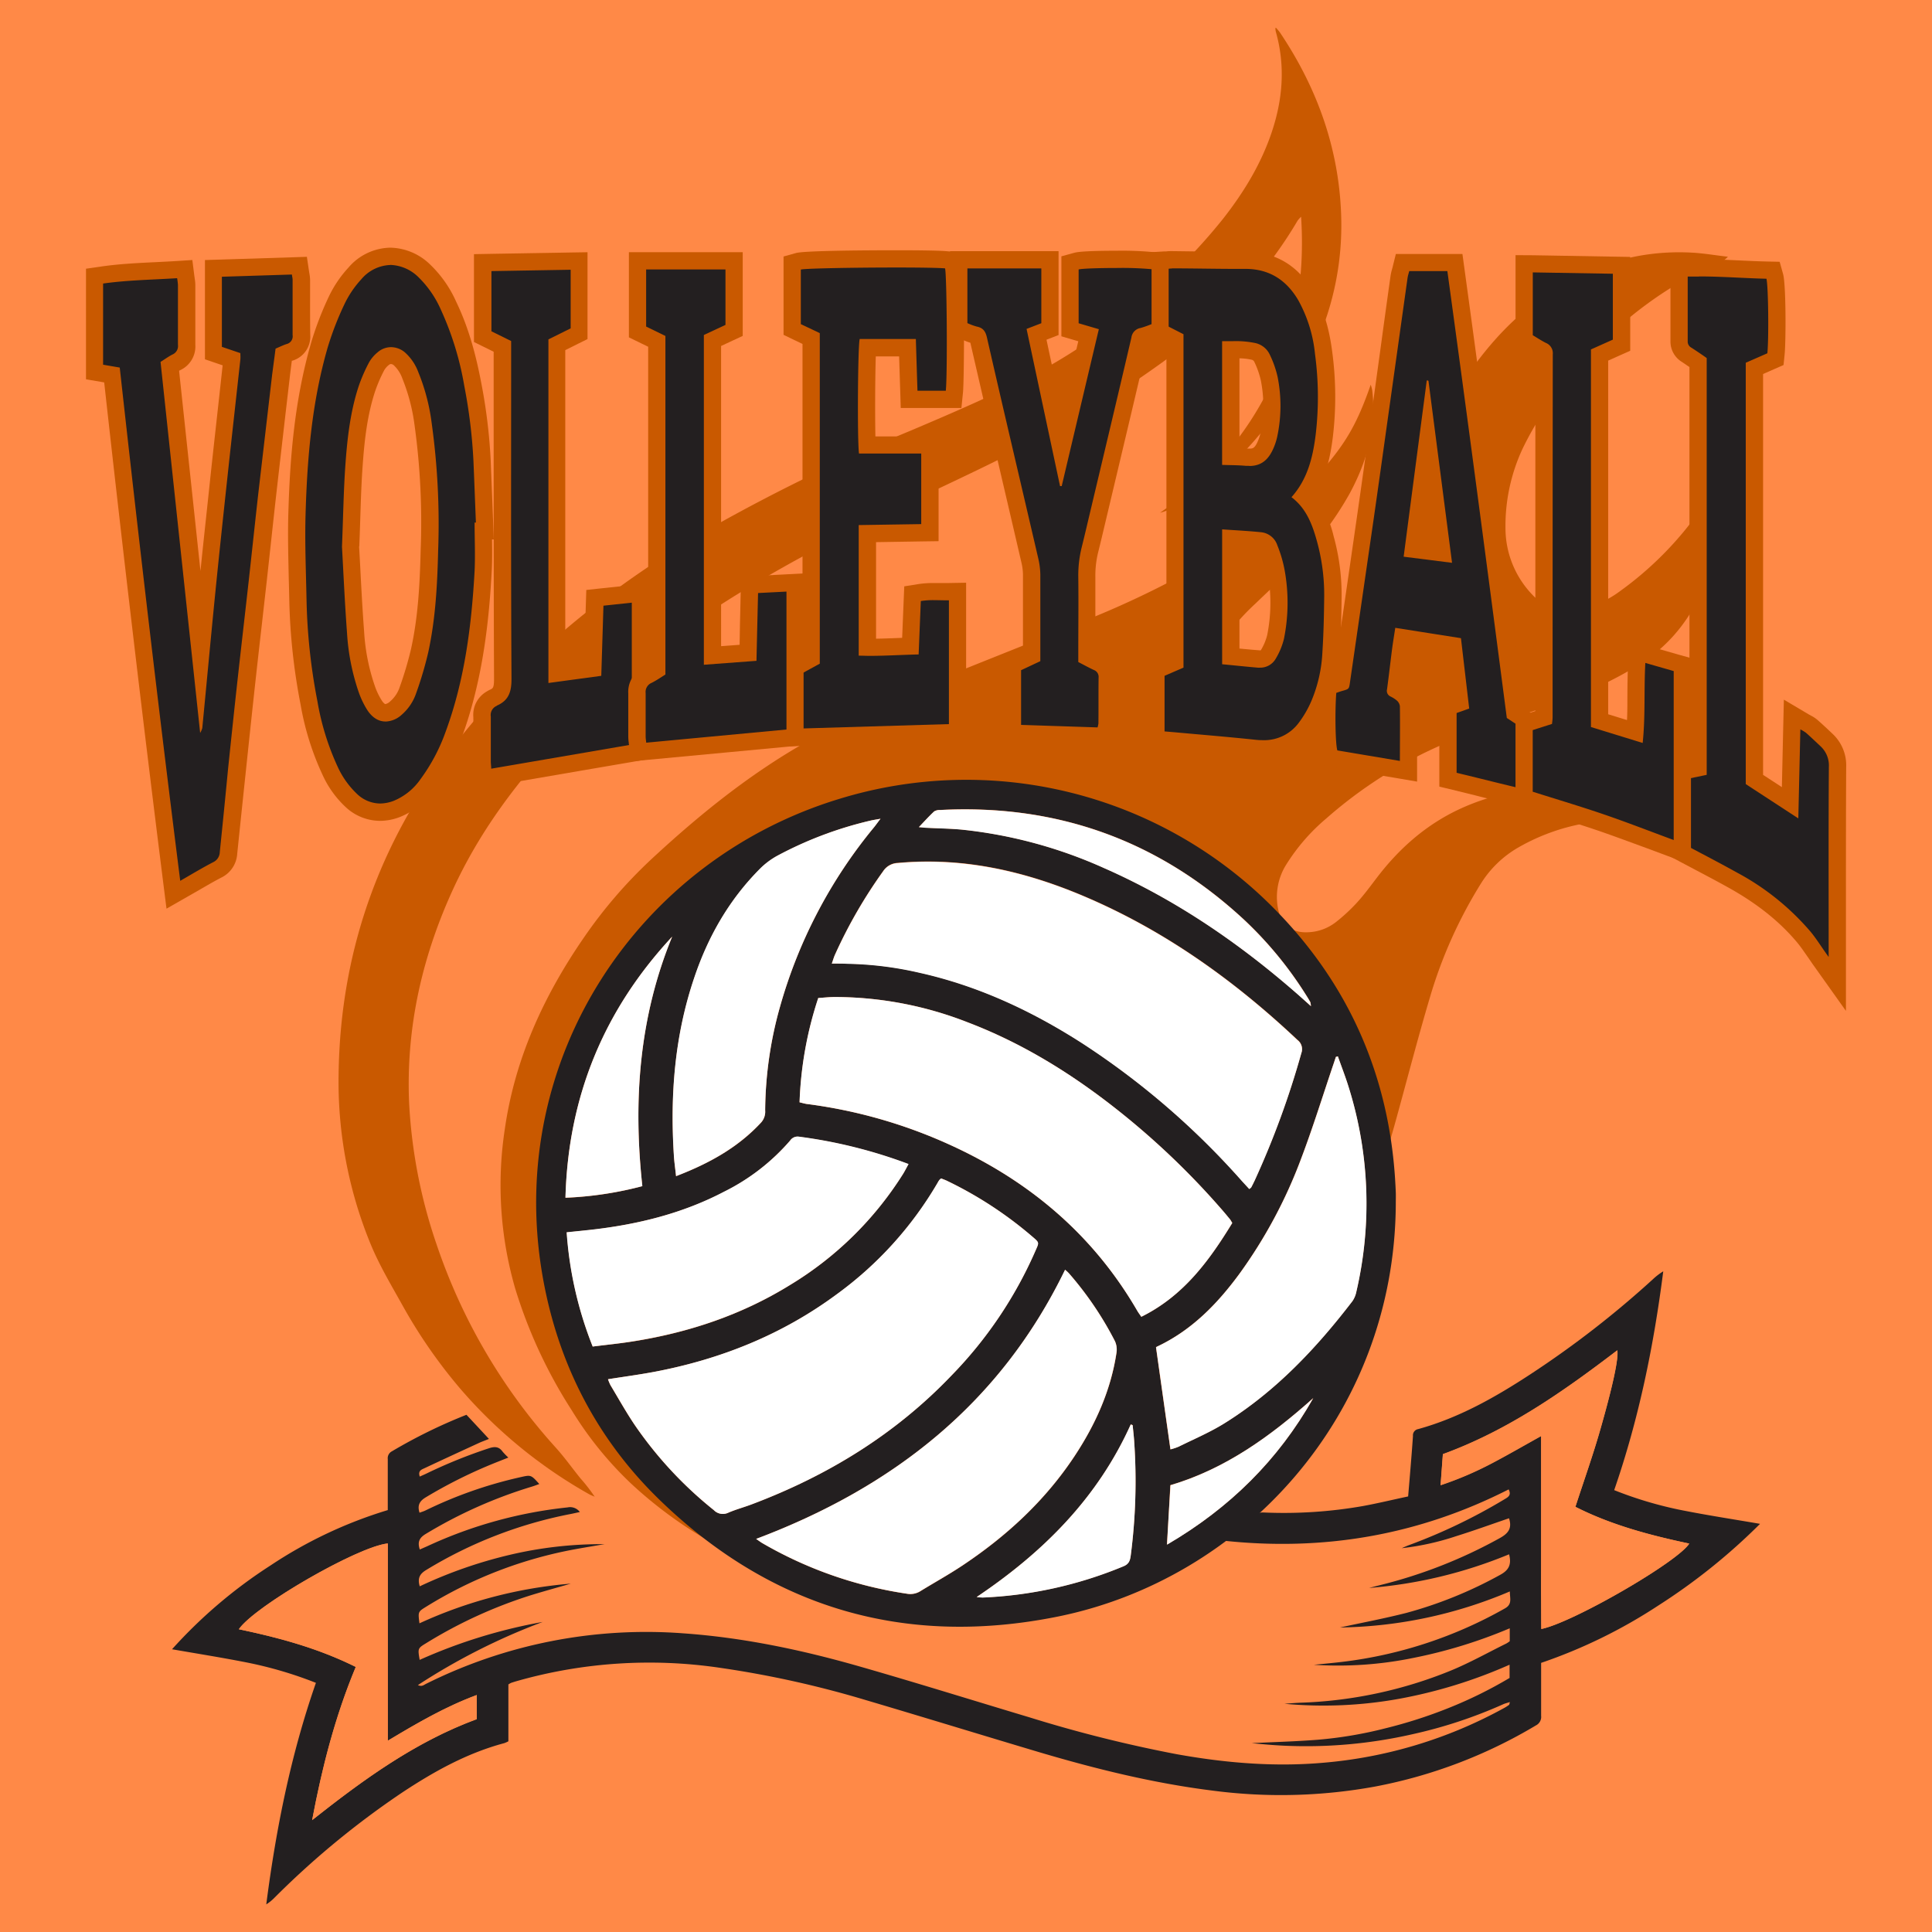 <svg xmlns="http://www.w3.org/2000/svg" viewBox="0 0 560.31 560.31"><defs><style>.cls-1{fill:#ff8947;}.cls-2{fill:#c95900;}.cls-3{fill:#231f20;}.cls-4{fill:#fff;}</style></defs><g id="Volleyball"><rect class="cls-1" width="560.31" height="560.31"/><path class="cls-2" d="M241,460.55c-2.37-.59-4.75-1.12-7.09-1.78a123.28,123.28,0,0,1-50.78-28.41A103.76,103.76,0,0,1,165.81,409a141.63,141.63,0,0,1-16.4-35.33,107.73,107.73,0,0,1-3-46.25c2.92-20.35,11.23-38.49,22.78-55.29a137,137,0,0,1,19.71-22.94c14.22-13.2,29.26-25.32,46.31-34.77a320.77,320.77,0,0,1,34.46-16.32c15.69-6.4,31.49-12.57,47.15-19a271.29,271.29,0,0,0,42.29-21.79,109.5,109.5,0,0,0,22.13-18.48c8.61-9.44,12.1-15.2,16.29-27.26a13.49,13.49,0,0,1,.44,1.62c1.26,10.76-1.5,20.64-6.58,30A94.22,94.22,0,0,1,375,164.55c-3.53,3.55-7.22,6.95-10.83,10.43a67,67,0,0,0-11.86,14.42A33.38,33.38,0,0,0,349,197c-1.68,5.93,1.68,10.6,7.85,11.3a15.71,15.71,0,0,0,7.05-.88c4.28-1.52,7.89-4.12,11.47-6.83,9.61-7.25,15.85-16.89,20.2-27.93,3.31-8.39,6.55-16.8,10-25.13,5-12,10.43-23.88,17.47-34.9,6.58-10.29,14.34-19.51,24.45-26.53,12.93-9,27.2-13.66,43.05-12.84,3.37.17,6.72.75,10.58,1.2a7.69,7.69,0,0,1-1.16,1c-19.41,8.28-35,21.34-47.88,37.91a89.42,89.42,0,0,0-10.62,17,53.1,53.1,0,0,0-4.85,22.9,27.93,27.93,0,0,0,7.68,19.09c3.84,4.19,8.68,5.33,14.14,4.24a28.79,28.79,0,0,0,11.31-5.09,99.11,99.11,0,0,0,24.11-24.7,25.43,25.43,0,0,0,3.88-8.34,9,9,0,0,1,.53-1.18,43.4,43.4,0,0,1,.52,9.23,66.65,66.65,0,0,1-6.14,26.85,46.05,46.05,0,0,1-17.11,19.29,108.5,108.5,0,0,1-22.09,10.49c-9.21,3.3-18.5,6.39-27.67,9.81a128.73,128.73,0,0,0-41.13,24.41A56.72,56.72,0,0,0,372.87,251a17.62,17.62,0,0,0-2.23,12.47c.9,4.76,4,7.19,8.86,6.89a13.91,13.91,0,0,0,7.91-2.92,51.19,51.19,0,0,0,6.25-5.8c2-2.21,3.8-4.66,5.62-7.05,6.5-8.54,14.34-15.46,24.14-20a63.2,63.2,0,0,1,23-5.74c13.08-.84,26.05,0,38.73,3.56,2.74.77,5.41,1.81,8.1,2.75a1.68,1.68,0,0,1,1,.95c-.82,0-1.63,0-2.44,0a132.13,132.13,0,0,0-34.9,3.22,59.44,59.44,0,0,0-16.73,6.54A31,31,0,0,0,429.64,256a133.46,133.46,0,0,0-15,33.46c-3.64,12.25-6.81,24.65-10.25,37-1.73,6.15-3.6,12.27-5.42,18.4a4.25,4.25,0,0,1-1.08,1.84c-.11-1.36-.22-2.73-.31-4.09-1.89-27.77-12.45-51.8-31.5-72-17.17-18.2-38.13-30.12-62.69-34.75-41.38-7.8-77.7,2.88-108,32.22-18.11,17.54-28.93,39.2-32.82,64.14a111.48,111.48,0,0,0,9.77,66.69c13.85,28.9,36.14,48.7,66,60.17l2.75,1.07Z"/><path class="cls-2" d="M370,8a16.18,16.18,0,0,1,1.21,1.43C382.33,26,388.71,44.17,389,64.26c.21,16.53-4.33,31.82-12.67,46a111.1,111.1,0,0,1-24,28.85,61.74,61.74,0,0,1-13.12,8.6,15.62,15.62,0,0,1-2.78,1c13.87-9.66,24.77-21.85,32.1-37.1s9.91-31.45,8.81-48.75a9.43,9.43,0,0,0-1,1.1,120.59,120.59,0,0,1-29.86,34.05A294.64,294.64,0,0,1,307,124.17c-13.51,7.61-27.59,14.08-41.57,20.73-17.41,8.27-34.6,17-51,27.08-16.94,10.42-32.83,22.19-46.93,36.27-14.43,14.41-27,30.19-35.73,48.83-9.27,19.9-14.06,40.75-13.12,62.75a149.91,149.91,0,0,0,8,41.17,167.55,167.55,0,0,0,34.68,59c2.52,2.81,4.7,5.91,7.09,8.84a49.89,49.89,0,0,1,4.05,5.23c-.55-.25-1.13-.45-1.66-.75a139.5,139.5,0,0,1-37.37-30.63,148.33,148.33,0,0,1-16.81-24.3c-3.23-5.79-6.63-11.47-9.16-17.62a123.76,123.76,0,0,1-9.27-49.2c.49-37.13,12.79-69.93,36.17-98.77,20.4-25.18,45.41-44.66,73.38-60.61A528.9,528.9,0,0,1,263.85,125c12.35-5.23,24.66-10.53,36.58-16.71A167.89,167.89,0,0,0,325,92.16a162.32,162.32,0,0,0,29.69-28.69c6-7.64,11-15.83,14.11-25.07,3.23-9.58,4-19.28,1.23-29.12a4.45,4.45,0,0,1-.14-.9C369.84,8.31,369.89,8.24,370,8Z"/><path class="cls-3" d="M366.27,217.18a21.4,21.4,0,0,1-2.23-.12c-5.63-.59-11.37-1.1-16.92-1.59l-7.05-.63-2.49-.21-2.29-.19v-20.1l5.49-2.37V98.46l-5.44-2.79V75.61l2.34-.15.71,0c.54,0,1-.08,1.51-.08l7.16.07c3.74,0,7.48.08,11.22.08h2.9c7.55,0,13.42,3.45,17.44,10.25,2.7,4.55,4.36,9.84,5.23,16.64a95.89,95.89,0,0,1,.18,24.15c-.69,5.56-2,11.87-6,17.4,3.51,3.51,5.12,7.93,6.3,12.26A60.66,60.66,0,0,1,386.55,173c0,4.59-.14,10.62-.54,16.69a42.93,42.93,0,0,1-3.29,14.45,31.85,31.85,0,0,1-4.2,7.25A14.85,14.85,0,0,1,366.27,217.18Zm-8.34-26.7c2.47.25,4.8.48,7.15.64h.29a2.65,2.65,0,0,0,2.48-1.36,18,18,0,0,0,2.1-5,50.15,50.15,0,0,0,.2-18.76,34.37,34.37,0,0,0-2-6.92,3.13,3.13,0,0,0-2.57-2.19c-2.57-.27-5.12-.43-7.83-.6l-.78-.05v34.17Zm-1-58.14c1.51,0,3.05.08,4.59.22.28,0,.55,0,.81,0h0c1.92,0,3.46-.65,4.78-3.79a14.93,14.93,0,0,0,.85-2.66,40.36,40.36,0,0,0,.1-16.42,27.54,27.54,0,0,0-2-5.8,3.59,3.59,0,0,0-2.46-2,25.75,25.75,0,0,0-6-.5H357Z"/><path class="cls-2" d="M339.89,77.83h.05c6.11,0,12.23.15,18.34.15h2.89c6.91,0,11.85,3.19,15.3,9a40.19,40.19,0,0,1,4.9,15.69,93,93,0,0,1,.18,23.52c-.82,6.54-2.38,12.84-7,18,4.26,3.22,6,7.81,7.34,12.62a58.45,58.45,0,0,1,2.15,16.1c-.06,5.52-.18,11-.54,16.54a41.22,41.22,0,0,1-3.09,13.63,30.36,30.36,0,0,1-3.87,6.7,12.44,12.44,0,0,1-10.29,4.88,19,19,0,0,1-2-.1c-8-.85-16-1.5-24-2.23l-2.51-.21V196l5.49-2.38V96.93l-5.44-2.78V78c.78,0,1.42-.13,2.05-.13m22.47,57.27c3.57,0,5.65-1.9,7.09-5.32a18,18,0,0,0,1-3.1,42.87,42.87,0,0,0,.12-17.44,29.47,29.47,0,0,0-2.22-6.34,6.08,6.08,0,0,0-4.14-3.43,27.89,27.89,0,0,0-6.58-.57h-3.15v35.89c2.38.08,4.63.06,6.86.27.36,0,.7,0,1,0m3,58.53A5.16,5.16,0,0,0,370,191a20.67,20.67,0,0,0,2.37-5.74,52.84,52.84,0,0,0,.23-19.7,37.15,37.15,0,0,0-2.15-7.41,5.54,5.54,0,0,0-4.65-3.79c-3.72-.38-7.46-.56-11.36-.84v39.12c3.62.34,7,.71,10.44,1a3.77,3.77,0,0,0,.47,0M339.89,72.83c-.61,0-1.16,0-1.7.09l-.66,0-4.69.29V97.21l2.72,1.39,2.72,1.39v90.34l-2.48,1.07-3,1.3v24l4.58.39,1,.08,1.5.12c2.35.22,4.71.42,7.06.63,5.54.49,11.27,1,16.86,1.59a23.8,23.8,0,0,0,2.5.13,17.5,17.5,0,0,0,14.22-6.79,35.17,35.17,0,0,0,4.53-7.8,46.41,46.41,0,0,0,3.49-15.29c.4-6.11.5-12.2.55-16.82a63.78,63.78,0,0,0-2.33-17.48,31.13,31.13,0,0,0-5.54-11.81c3.47-5.52,4.65-11.53,5.32-16.87a98.06,98.06,0,0,0-.18-24.78c-.92-7.15-2.68-12.74-5.56-17.6C376.26,76.83,369.67,73,361.17,73h-2.89c-3.73,0-7.53,0-11.2-.08L340,72.83h-.08Zm19.57,57.09v-26a17.54,17.54,0,0,1,3.56.41,1.12,1.12,0,0,1,.76.63,25.42,25.42,0,0,1,1.86,5.26,37.73,37.73,0,0,1-.1,15.41,12,12,0,0,1-.7,2.21c-.95,2.26-1.59,2.26-2.48,2.26l-.58,0c-.78-.07-1.55-.12-2.32-.15Zm0,58.2V158.88c2,.13,3.93.27,5.85.47.08,0,.27,0,.5.61a32.38,32.38,0,0,1,1.87,6.41,47.58,47.58,0,0,1-.18,17.84,15.9,15.9,0,0,1-1.81,4.32l-.05.07h0a1,1,0,0,1-.27,0h-.12c-1.9-.14-3.81-.32-5.79-.51Z"/><path class="cls-3" d="M49.79,255.76c-6-48.08-11.87-97.53-17.33-147l-5.05-.87V80.07l2.14-.31c5.15-.75,10.37-1,15.41-1.24,2.07-.1,4.15-.2,6.25-.33L53.55,78l.3,2.33c0,.23.06.45.09.65a11,11,0,0,1,.17,1.69c0,2.06,0,4.13,0,6.19,0,3.65,0,7.42,0,11.11a5.1,5.1,0,0,1-3,5.07,18.17,18.17,0,0,0-1.94,1.17l9,83.9Q59.07,181.08,60,172c1.08-10.77,2.23-21.5,3.51-33.4q1.11-10.43,2.28-20.85.75-6.76,1.49-13.53l-5.34-1.82V77.84l24.91-.79.32,2.22c0,.21.06.39.08.55a7.9,7.9,0,0,1,.15,1.27c0,1.74,0,3.48,0,5.23,0,3.54,0,7.21.05,10.81a4.76,4.76,0,0,1-3.47,5c-.52.17-1.06.41-1.67.68l-.12,1c-.23,1.72-.45,3.46-.65,5.2L81,112.93q-1.77,15.19-3.5,30.4c-.53,4.61-1,9.22-1.53,13.83q-.6,5.53-1.21,11.07-.72,6.5-1.47,13-.93,8.19-1.84,16.37c-.77,7-1.5,14-2.24,21L68.77,223q-1.27,12.19-2.54,24.41A5.82,5.82,0,0,1,63,252.28c-2.15,1.11-4.27,2.34-6.52,3.65l-2.92,1.69-3.25,1.86Z"/><path class="cls-2" d="M84.65,79.62c.1.68.2,1.08.21,1.47,0,5.36,0,10.72,0,16.08a2.3,2.3,0,0,1-1.75,2.61c-1,.33-2,.82-3.19,1.33-.32,2.49-.66,5-1,7.6q-2,17.16-4,34.34c-.94,8.3-1.81,16.6-2.73,24.9-1.09,9.79-2.23,19.57-3.31,29.37-.94,8.46-1.82,16.93-2.71,25.4Q65,234.93,63.74,247.14a3.32,3.32,0,0,1-1.94,2.92c-3.11,1.61-6.11,3.43-9.53,5.39C46,205.76,40.22,156.3,34.73,106.6l-4.83-.83V82.23c7.1-1,14.2-1.09,21.47-1.55a19.67,19.67,0,0,1,.24,2c0,5.78,0,11.56,0,17.33a2.66,2.66,0,0,1-1.59,2.8c-1.11.56-2.13,1.31-3.46,2.15,3.81,35.71,7.63,71.47,11.49,107.61a6.06,6.06,0,0,0,.62-1.44c1.26-13,2.45-25.94,3.74-38.9,1.11-11.13,2.3-22.26,3.5-33.38,1.24-11.54,2.54-23.07,3.8-34.61.06-.57,0-1.15,0-1.83l-5.36-1.82V80.26l20.25-.64M89,74.48l-4.47.15-20.25.64-4.84.15V104.2l3.39,1.16,1.74.59q-.63,5.83-1.28,11.69c-.76,6.9-1.53,13.8-2.27,20.7-1,9.61-2,18.46-2.88,27.27l-5.93-55.53-.27-2.55a3.72,3.72,0,0,1,.39-.21A7.57,7.57,0,0,0,56.65,100c0-3.67,0-7.42,0-11.06,0-2.07,0-4.15,0-6.22a12.6,12.6,0,0,0-.2-2.06c0-.18-.06-.38-.08-.58l-.59-4.67-4.69.3c-2.07.13-4.17.23-6.2.33-5.1.25-10.38.5-15.66,1.27l-4.29.62V110l4.16.71,1.12.2c5.41,48.9,11.17,97.73,17.13,145.18l.94,7.44,6.5-3.72,3-1.71c2.21-1.29,4.3-2.5,6.38-3.58a8.22,8.22,0,0,0,4.62-6.85q1.26-12.19,2.55-24.4l.46-4.37c.73-6.89,1.48-14,2.25-21q.9-8.18,1.84-16.37l1.47-13q.61-5.52,1.21-11.05c.49-4.54,1-9.23,1.52-13.84,1.14-10,2.32-20.25,3.47-30.13l.49-4.19c.18-1.57.38-3.16.59-4.71l.14,0a7.27,7.27,0,0,0,5.2-7.44c-.06-3.59-.05-7.27-.05-10.82,0-1.73,0-3.46,0-5.19a10.17,10.17,0,0,0-.18-1.69c0-.14-.05-.3-.08-.48L89,74.48Z"/><path class="cls-3" d="M110.21,235.56a12.24,12.24,0,0,1-8.38-3.44,27,27,0,0,1-6-8.5,78.31,78.31,0,0,1-6.15-19.74,175.33,175.33,0,0,1-3.24-29.8q-.06-3.08-.15-6.17c-.15-6.15-.31-12.52-.13-18.8.42-14.65,1.54-31.94,6.57-49.2a91.83,91.83,0,0,1,5-13,31.13,31.13,0,0,1,5.19-7.64,13.92,13.92,0,0,1,10.31-5,14.63,14.63,0,0,1,9.88,4.24,32.06,32.06,0,0,1,7,10c3.08,6.36,5.32,13.62,7.06,22.85a154.24,154.24,0,0,1,2.72,22.23c.18,4.13.33,8.27.49,12.4l.31,8h-.45c0,.64,0,1.29,0,1.94,0,3.2.1,6.52-.08,9.82-.75,13.28-2.4,30.67-8.58,47.42a55.82,55.82,0,0,1-7.59,14.35,20,20,0,0,1-8.81,7.06A13.74,13.74,0,0,1,110.21,235.56Zm-8.53-77.05c.12,2.05.23,4.22.35,6.48.3,5.64.63,12,1.1,18.31a61.84,61.84,0,0,0,3.25,16.5,21.77,21.77,0,0,0,2.33,4.85c.93,1.39,2,2.09,3.07,2.09a4.91,4.91,0,0,0,3.07-1.43,11.59,11.59,0,0,0,3.42-5.11,106.25,106.25,0,0,0,3.42-11.47c2-9,2.57-18.2,2.84-29.17A207.21,207.21,0,0,0,122.68,123,57,57,0,0,0,119,108.84a12.12,12.12,0,0,0-3.2-4.82,3.85,3.85,0,0,0-2.42-.93,3.43,3.43,0,0,0-2.22.85,8,8,0,0,0-2,2.27,45.42,45.42,0,0,0-2.81,6.52c-2.41,7.28-3.21,14.91-3.73,22.07-.36,5-.52,10.17-.7,15.63C101.88,153,101.79,155.68,101.68,158.51Z"/><path class="cls-2" d="M113.2,76.83a12.13,12.13,0,0,1,8.18,3.58,30,30,0,0,1,6.4,9.23,88.53,88.53,0,0,1,6.86,22.23,153.27,153.27,0,0,1,2.67,21.88c.25,5.93.47,11.86.71,17.8h-.38c0,4.68.22,9.38,0,14.06-.89,15.9-2.87,31.62-8.43,46.69A53.18,53.18,0,0,1,121.93,226a17.59,17.59,0,0,1-7.7,6.23,11.27,11.27,0,0,1-4,.8,9.8,9.8,0,0,1-6.7-2.79A25.28,25.28,0,0,1,98,222.52a75.1,75.1,0,0,1-5.94-19.12A171.39,171.39,0,0,1,88.9,174c-.16-8.28-.52-16.57-.28-24.85.47-16.4,1.85-32.73,6.47-48.57A89.24,89.24,0,0,1,100,88a29.06,29.06,0,0,1,4.78-7,11.5,11.5,0,0,1,8.46-4.15m-1.42,132.41a7.29,7.29,0,0,0,4.71-2,14.3,14.3,0,0,0,4.15-6.19,107,107,0,0,0,3.49-11.75c2.14-9.75,2.66-19.7,2.9-29.64a212.38,212.38,0,0,0-1.88-37,58.28,58.28,0,0,0-3.87-14.74,14.35,14.35,0,0,0-3.91-5.76,6.32,6.32,0,0,0-4-1.5,5.92,5.92,0,0,0-3.83,1.44,10.47,10.47,0,0,0-2.56,3,47.09,47.09,0,0,0-3,6.89c-2.42,7.35-3.29,15-3.84,22.67-.53,7.42-.64,14.87-1,23.92.41,7.26.8,16.11,1.46,24.94A64.57,64.57,0,0,0,104,200.65a25.36,25.36,0,0,0,2.6,5.4c1.44,2.13,3.23,3.19,5.15,3.19M113.2,71.83h0a16.34,16.34,0,0,0-12.15,5.78,33.83,33.83,0,0,0-5.62,8.27,93.45,93.45,0,0,0-5.14,13.33c-5.11,17.53-6.24,35-6.67,49.83-.18,6.34,0,12.74.13,18.92.06,2.06.11,4.11.15,6.17a177.42,177.42,0,0,0,3.28,30.23,80.44,80.44,0,0,0,6.37,20.37,29.31,29.31,0,0,0,6.6,9.24,14.68,14.68,0,0,0,10.06,4.09,16.24,16.24,0,0,0,5.81-1.13,22.49,22.49,0,0,0,9.91-7.9,57.8,57.8,0,0,0,7.93-15c6.3-17.06,8-34.69,8.73-48.14.18-3.19.15-6.36.1-9.44h.52l-.2-5.1L142.8,146q-.24-6.23-.49-12.46a158.09,158.09,0,0,0-2.76-22.6c-1.79-9.45-4.1-16.91-7.27-23.47a34,34,0,0,0-7.51-10.73,17,17,0,0,0-11.57-4.91Zm-9,86.66c.11-2.8.2-5.45.28-8,.18-5.67.34-10.56.7-15.52.5-7,1.28-14.44,3.6-21.46a42.73,42.73,0,0,1,2.66-6.16,5.3,5.3,0,0,1,1.34-1.51.93.93,0,0,1,.61-.26,1.4,1.4,0,0,1,.84.37,9.74,9.74,0,0,1,2.48,3.88,54.47,54.47,0,0,1,3.52,13.5A205.32,205.32,0,0,1,122,159.5c-.26,10.82-.84,19.85-2.79,28.69a102.22,102.22,0,0,1-3.33,11.19,9.29,9.29,0,0,1-2.69,4,2.9,2.9,0,0,1-1.44.82c-.09,0-.49-.23-1-1a19.78,19.78,0,0,1-2.06-4.31,59,59,0,0,1-3.1-15.84c-.47-6.25-.81-12.64-1.1-18.27-.12-2.21-.23-4.34-.35-6.35Z"/><path class="cls-3" d="M440.2,231c-4-.92-7.94-1.9-11.78-2.85l-6.58-1.61-1.91-.46V205l3.44-1.22-1.94-16.55L406.73,185c-.19,1.23-.37,2.4-.53,3.58-.22,1.7-.43,3.41-.63,5.11-.26,2.11-.52,4.23-.8,6.34a9,9,0,0,1,2.07,1.42,5.15,5.15,0,0,1,1.64,3.38c0,4,0,8,0,12.19v6.69L386,219.88l-.46-1.47c-.76-2.49-.8-12.43-.41-17.61l.12-1.65,1.57-.53.46-.16c.45-.16.93-.32,1.41-.46l.39-.11,2.68-18.5Q393.84,164.71,396,150q1.86-13,3.67-25.94l3-21.3q1.58-11.24,3.15-22.47a10.54,10.54,0,0,1,.38-1.65c.05-.21.11-.41.16-.63l.48-1.89H422l.29,2.16c5.1,37.12,10.37,76.78,17.08,128.45l3.94,2.59v22.38Zm-21.92-70.7c-1.42-10.95-2.82-21.75-4.21-32.51l-4.13,31.46Z"/><path class="cls-2" d="M419.76,78.64C425.69,121.86,431.37,165,437,208.22l3.77,2.48v17.89c-6.17-1.44-12.18-3-18.33-4.46V206.79l3.65-1.3c-.79-6.8-1.58-13.49-2.39-20.41l-19.05-3c-.33,2.19-.66,4.15-.92,6.11-.5,3.89-.94,7.8-1.46,11.68a1.79,1.79,0,0,0,.94,2.09,8.65,8.65,0,0,1,1.9,1.21,2.65,2.65,0,0,1,.88,1.63c.07,5.17,0,10.35,0,15.88l-18.14-3.05c-.56-1.82-.73-11-.31-16.68.53-.18,1.13-.41,1.75-.58,2-.56,1.95-.55,2.25-2.66q3.44-23.68,6.87-47.36c1.6-11.16,3.15-22.33,4.72-33.5q2.54-18.11,5.08-36.23c.09-.65.31-1.28.49-2h11m1.41,84.56-6.83-52.71s-.12-.1-.19-.12a1.68,1.68,0,0,0-.31,0c-2.23,17-4.45,33.9-6.7,51.1l14,1.77m3-89.56H404.82l-.94,3.8-.15.56a14.37,14.37,0,0,0-.45,2q-1.53,10.88-3,21.75-1,7.25-2,14.49l-1.06,7.57c-1.19,8.49-2.42,17.28-3.66,25.91q-2.1,14.61-4.23,29.23Q388,187.43,386.78,196l-.37.13-.43.15-3.14,1.06-.25,3.31c-.36,4.78-.44,15.45.51,18.53l.91,2.94,3,.51,18.14,3.05,5.83,1V217c0-4.23,0-8.22,0-12.26a7.62,7.62,0,0,0-2.4-5.15,9.07,9.07,0,0,0-1.12-.92c.21-1.61.4-3.21.59-4.78s.41-3.37.63-5c.05-.34.09-.69.14-1l3.08.48,7.27,1.13,1.48,12.68-3.22,1.15v24.8l3.83.92,6.54,1.61c3.85,1,7.83,1.93,11.83,2.86l6.13,1.42V208l-2.25-1.48-1.5-1-.36-.24C435,154.14,429.77,114.79,424.72,78l-.59-4.33ZM412.75,157.1l1.3-9.95c.44,3.42.89,6.85,1.33,10.28l-2.63-.33Z"/><path class="cls-3" d="M229.78,194l5.47-3V98.18l-5.5-2.65V76.31l1.8-.52c2.33-.69,28.2-.71,28.46-.71,4.24,0,11.74,0,14.29.26l1.71.14.48,1.66c.76,2.66.68,32.66.3,36.43l-.23,2.25h-12.9l-.47-15H251.61c-.28,5.69-.42,21.8-.16,28.21h18.22v25.38l-18.13.28v33h.66c2.7,0,5.36-.11,8.19-.22l3.63-.13.61-15.2,2-.32a25.37,25.37,0,0,1,4.15-.29c.61,0,1.23,0,1.84,0l1.78,0h.73l2.55-.05v40.92l-47.92,1.43Z"/><path class="cls-2" d="M260,77.58c6.51,0,12.12.08,14.08.25.52,1.78.72,30.63.22,35.49h-8.22c-.16-5-.31-9.94-.47-15H249.33c-.55,1.75-.73,29.18-.21,33.21h18.05V152l-18.13.28v37.87c1.05,0,2.11.06,3.16.06,4.68,0,9.37-.31,14.22-.41.21-5.22.42-10.28.63-15.49a22.74,22.74,0,0,1,3.75-.26c1.2,0,2.4.05,3.63.05h.77V210l-42.92,1.28V195.47l5.47-3V96.61L232.25,94V78.18c1.22-.35,15.95-.6,27.75-.6m0-5v0c-6.2,0-26.62.06-29.17.81l-3.59,1V97.1l2.83,1.37,1.37.65,1.3.63v89.77l-2.86,1.55-2.61,1.42v24l5.14-.16,14.64-.43,28.29-.85,4.85-.14V169l-5.1.09h-.67l-1.74,0-1.89,0a28.56,28.56,0,0,0-4.54.32l-4,.64-.17,4.09-.44,10.84-1.32.06c-2.15.08-4.21.16-6.25.19v-28l13.21-.21,4.92-.07V126.57H253.88c-.13-6.25-.08-17.18.11-23.21h6.77l.32,10.12.15,4.84h17.59l.46-4.5c.37-3.63.53-34.17-.39-37.38l-.95-3.3-3.42-.29c-2.51-.22-9.28-.27-14.51-.27Z"/><path class="cls-3" d="M528.3,279c-.64-.91-1.24-1.78-1.81-2.62-1.17-1.7-2.17-3.17-3.3-4.53-5.24-6.35-12-11.78-20.69-16.61-3.14-1.75-6.28-3.41-9.6-5.16l-4.48-2.38-1.32-.7V223.8l5.37-1.11V105.15l-.11-.08c-1-.71-2.1-1.45-3.19-2.16A4.48,4.48,0,0,1,487,99c0-4.69,0-9.38,0-14.18v-7l2.43-.07c1.1,0,2.21,0,3.31,0,4,0,7.88.19,11.68.36,2.62.12,5.32.25,8,.31l1.85,0,.5,1.79c.72,2.61.77,18.49.34,22.55l-.15,1.44-6.09,2.68V226.05l10.34,6.75.59-25.59,3.67,2.17.59.33a6.67,6.67,0,0,1,1.45.95c1.48,1.32,2.94,2.69,4.29,4a10,10,0,0,1,3.17,7.85c-.09,13.14-.08,26.5-.07,39.42v23.46Z"/><path class="cls-2" d="M492.71,80.17c6.63,0,13.12.52,19.58.67.55,2,.72,17.27.27,21.62l-6.26,2.74V227.4l15.24,9.95c.2-8.55.39-17,.59-25.82a12,12,0,0,1,1.65,1c1.43,1.28,2.83,2.6,4.23,3.92a7.6,7.6,0,0,1,2.39,6c-.12,17.33-.06,34.66-.06,52v3.09c-2-2.74-3.44-5.14-5.22-7.3a73.78,73.78,0,0,0-21.4-17.2c-4.6-2.56-9.28-5-14.12-7.55V225.83l5.37-1.11V103.84c-1.39-1-2.89-2-4.43-3A2,2,0,0,1,489.46,99c0-6.19,0-12.37,0-18.79,1.08,0,2.16,0,3.24,0m0-5h0c-1.16,0-2.3,0-3.38,0l-4.86.14v9.51c0,4.78,0,9.45,0,14.12a6.92,6.92,0,0,0,3.34,6c.72.47,1.45,1,2.17,1.46V220.65l-.87.18-.52.11-4,.82v26.72l2.64,1.42,4.54,2.4c3.29,1.74,6.4,3.38,9.51,5.11,8.4,4.68,14.93,9.92,20,16,1.06,1.28,2,2.71,3.17,4.36.58.85,1.18,1.73,1.84,2.65l9.07,12.75V274.45q0-6.31,0-12.64c0-12.89,0-26.22.07-39.31a12.49,12.49,0,0,0-3.95-9.68c-1.36-1.29-2.83-2.68-4.34-4a9.25,9.25,0,0,0-1.93-1.28l-.51-.28-7.34-4.35-.2,8.54-.38,16.83-5.45-3.56V108.47l3.27-1.44,2.66-1.16.3-2.89c.42-4,.43-20.39-.42-23.48l-1-3.58-3.72-.08c-2.6-.06-5.17-.18-7.9-.31-3.82-.17-7.78-.36-11.79-.36Z"/><path class="cls-3" d="M484.55,246l-6.24-2.34c-4.78-1.79-9.29-3.48-13.94-5.07s-9.51-3.11-14.19-4.56l-6.4-2-1.75-.55v-21.5l5.77-1.85s0-26.09,0-26.09q0-39.6,0-79.2c0-.79-.08-.83-.61-1.1-1-.52-2-1.1-2.89-1.66l-1.06-.65-1.23-.72V76.49l28.19.48v23.15L463.9,103V209l10.29,3.17c.23-3.39.25-6.79.28-10.33,0-3.15,0-6.42.23-9.72l.17-3.13,13.05,3.74v54.46Z"/><path class="cls-2" d="M444.56,79l23.19.39V98.5l-6.35,2.84V210.85l15,4.62c.82-7.71.34-15.31.77-23.21l8.23,2.36v49c-6.84-2.52-13.49-5.12-20.24-7.43s-13.68-4.37-20.65-6.58V211.74l5.6-1.79c.06-.65.17-1.3.17-1.94q0-52.62.05-105.23a3.22,3.22,0,0,0-2-3.33c-1.33-.67-2.59-1.51-3.8-2.23V79m-5-5.08v26.12l2.45,1.45,1,.63c.7.43,1.47.91,2.3,1.36,0,26.38,0,53.18,0,79.11v23.63l-.66.21L443,207l-3.48,1.11v25.16l3.49,1.11c2.14.68,4.27,1.34,6.4,2,4.88,1.52,9.49,2.95,14.14,4.54s9.1,3.27,13.86,5l6.27,2.34,6.73,2.48V190.85l-3.62-1-8.23-2.36-6-1.73L472.2,192c-.18,3.36-.21,6.65-.23,9.83,0,2.4,0,4.72-.11,7l-5.46-1.68V104.58l.29-.13,3.1-1.39,3-1.33V74.51l-4.92-.08-17.31-.3-5.87-.1L439.56,74Z"/><path class="cls-3" d="M293.62,212.66V192.79l5.58-2.63v-6.72c0-5.53,0-11.25,0-16.86a19.53,19.53,0,0,0-.55-4.16q-2.73-11.74-5.47-23.48c-3.1-13.28-6.3-27-9.41-40.53-.25-1.11-.41-1.14-1-1.25a10.81,10.81,0,0,1-2.31-.79l-.81-.33L278,95.42V75.34h26.46V95.46L300.6,97l7.18,33.72,7.91-33.44-5.37-1.58V76.27l1.81-.52c1.66-.48,8.77-.53,11.75-.53a105,105,0,0,1,10.5.39l2.09.35V95.72l-1.65.6c-.29.1-.58.22-.87.33a17.7,17.7,0,0,1-2.58.87c-.56.13-.63.15-.82.94-3.07,13.19-6.25,26.59-9.33,39.54L318,151.5c-.61,2.59-1.22,5.18-1.87,7.76a31.13,31.13,0,0,0-1,8c.07,5.21.06,10.5,0,15.62,0,2.09,0,4.18,0,6.27v1.3l.05,0c1,.54,2.05,1.07,3.08,1.56a4.6,4.6,0,0,1,2.76,4.43c0,2.85,0,5.71,0,8.56,0,1.58,0,3.16,0,4.74a4.52,4.52,0,0,1-.21,1.3l-.1.4-.45,2Z"/><path class="cls-2" d="M323.88,77.72a95,95,0,0,1,10.09.35V94a29.73,29.73,0,0,1-3.18,1.12,3.21,3.21,0,0,0-2.67,2.8c-3.91,16.77-7.91,33.52-11.89,50.28-.83,3.49-1.64,7-2.51,10.48a33.81,33.81,0,0,0-1,8.68c.09,7.28,0,14.57,0,21.86V192c1.57.81,3,1.6,4.54,2.32a2.1,2.1,0,0,1,1.35,2.15c-.06,4.44,0,8.88-.05,13.32a6.93,6.93,0,0,1-.25,1.17l-22.18-.73V194.37l5.58-2.62v-2.33c0-7.62,0-15.24,0-22.86a22,22,0,0,0-.62-4.71c-4.95-21.33-10-42.65-14.87-64-.42-1.82-1.16-2.79-2.95-3.14a18.28,18.28,0,0,1-2.71-1V77.84H302v15.9l-4.28,1.65c3.25,15.27,6.48,30.43,9.71,45.59l.48,0c3.57-15.1,7.15-30.21,10.77-45.51l-5.86-1.72V78.15c1-.28,6.07-.43,11.07-.43m0-5h0c-10.26,0-11.9.47-12.44.62l-3.63,1V97.53l3.6,1.06,1.3.38-4.8,20.3-2.17-10.16-2.25-10.59.3-.11,3.2-1.24V72.84H275.53v24.3l3.22,1.23.72.3a16.21,16.21,0,0,0,1.95.73c3.09,13.45,6.27,27.1,9.35,40.31q2.72,11.64,5.42,23.27a16.55,16.55,0,0,1,.49,3.62c0,5.6,0,11.31,0,16.84,0,1.71,0,3.42,0,5.13L294,189.85l-2.87,1.35v23.88l4.84.16,1.58,0,20.6.68,4.14.13.9-4c0-.12.05-.21.08-.3a7.36,7.36,0,0,0,.29-1.94c0-1.59,0-3.17,0-4.75,0-2.8,0-5.7,0-8.53a7.05,7.05,0,0,0-4.17-6.71c-.57-.27-1.14-.56-1.72-.86,0-2,0-4,0-6.05,0-5.13,0-10.42,0-15.65a28.38,28.38,0,0,1,.89-7.4c.66-2.64,1.29-5.32,1.9-7.9l.63-2.65L323.54,139c3.06-12.88,6.23-26.2,9.29-39.33.77-.23,1.46-.5,2-.73l.8-.31,3.3-1.19V73.84l-4.17-.7a98,98,0,0,0-10.92-.42Z"/><path class="cls-3" d="M140,223c0-.23,0-.45-.05-.66,0-.54-.08-1-.08-1.56,0-1.42,0-2.83,0-4.25,0-2.88,0-5.85,0-8.77a5.32,5.32,0,0,1,2.82-5.24,2.45,2.45,0,0,1,.5-.29c1.83-.81,2.7-1.84,2.68-5.49-.14-24.31-.12-49-.11-72.92,0-7.26,0-23.4,0-23.4L140,97.64V76.17l28-.48v21.1l-6.45,3.2v95.22l10.4-1.44.63-20.42,13.15-1.4v46l-45.58,7.82Z"/><path class="cls-2" d="M165.5,78.23v17l-6.45,3.2v99.65L174.38,196c.21-6.82.42-13.48.63-20.34l8.22-.88v41.15l-40.77,7c0-.75-.12-1.41-.12-2.07,0-4.35,0-8.7,0-13.06a2.86,2.86,0,0,1,1.63-3.05c.07,0,.13-.12.21-.15,3.42-1.51,4.18-4.09,4.16-7.78-.18-31.57-.1-63.13-.1-94.7V98.9l-5.72-2.82V78.62l23-.39m5-5.08-5.08.08-5.07.09-18,.3-4.91.09V99.19l2.78,1.37,2.93,1.45h0v.06q0,10.89,0,21.78c0,23.9,0,48.62.11,73,0,2.65-.34,2.8-1.18,3.18a5.64,5.64,0,0,0-.83.45,7.8,7.8,0,0,0-4,7.43c.06,2.86,0,5.81,0,8.66,0,1.44,0,2.87,0,4.31,0,.63,0,1.22.09,1.74,0,.2,0,.41,0,.63l.36,5.55,5.48-.94,25.06-4.31,15.71-2.69,4.15-.72V169.16l-5.53.6-8.22.87-4.33.47-.14,4.35-.42,13.66-.08,2.47-4.83.67-.63.09v-90.8l2.56-1.27,1.12-.56,2.77-1.37V73.15Z"/><path class="cls-3" d="M184.93,215.63l-.06-.57a11.06,11.06,0,0,1-.12-1.46c0-1.44,0-2.87,0-4.3,0-2.7,0-5.49,0-8.22a5.33,5.33,0,0,1,3.11-5.26c.87-.44,1.72-1,2.62-1.55l0,0V99l-5.58-2.71V75.64h28V95.82l-6.27,2.92V190.1l10.31-.77.47-19.72,13.18-.67v44.89l-45.41,4.27Z"/><path class="cls-2" d="M210.4,78.14V94.23l-6.27,2.92v95.64l15.26-1.14c.15-6.55.3-13,.46-19.66l8.24-.42v40l-40.67,3.82c-.07-.67-.17-1.23-.17-1.79,0-4.19,0-8.38,0-12.56a2.85,2.85,0,0,1,1.73-3c1.41-.71,2.72-1.61,4-2.42V97.43l-5.59-2.72V78.14h23m5-5h-33v24.7l2.82,1.37.86.42,1.91.93v92.3c-.44.27-.87.52-1.29.73a7.77,7.77,0,0,0-4.48,7.54c0,2.7,0,5.48,0,8.16,0,1.44,0,2.88,0,4.31a12.59,12.59,0,0,0,.14,1.77c0,.17,0,.33.06.51l.49,4.94,4.95-.46,22.59-2.12,18.08-1.7,4.53-.43v-49.8l-5.25.27-8.24.42-4.64.24-.11,4.64-.22,9.65L214.5,187l-3.87.29-1.5.11V100.34l3.38-1.58,2.89-1.34V73.14Z"/><path class="cls-3" d="M404.8,349.34c-.42,61.28-44.52,108.84-98.41,119.57-43.88,8.74-82.46-2.48-114.72-33.56-18.72-18-30.1-40.29-34.44-66C146.71,307,185.09,249.44,243.38,231.7a125.38,125.38,0,0,1,125.2,30.86c21.91,21.74,33.95,48.19,36,79.08.09,1.47.18,2.93.23,4.4C404.83,347.14,404.8,348.24,404.8,349.34ZM241.24,279.46c1.89,0,3.26,0,4.63,0a100.32,100.32,0,0,1,20.71,2.58c17.14,3.81,32.76,11.13,47.45,20.58a226.7,226.7,0,0,1,46.29,40c.65.73,1.31,1.45,2,2.17.32-.27.51-.36.58-.51.35-.65.67-1.3,1-2a251,251,0,0,0,13.51-36.89,3.33,3.33,0,0,0-1.13-3.83c-18.37-17.31-38.65-31.82-62-41.71-17.2-7.29-35-11.34-53.88-9.61a5.3,5.3,0,0,0-4.28,2.41,140.33,140.33,0,0,0-13.87,24C241.88,277.45,241.67,278.22,241.24,279.46ZM176.33,400a13.93,13.93,0,0,0,.7,1.72c2.36,3.92,4.59,7.94,7.16,11.72A114.47,114.47,0,0,0,207,437.94a3.64,3.64,0,0,0,4.22.76c2.18-.94,4.5-1.56,6.73-2.4,22-8.28,41.66-20.3,58-37.4a121.31,121.31,0,0,0,24.2-35.83c1.27-2.93,1.45-2.53-1.16-4.77a113.18,113.18,0,0,0-24.13-15.74c-.63-.32-1.31-.55-1.89-.79a3.77,3.77,0,0,0-.54.47c-.21.3-.39.62-.57.94a106,106,0,0,1-29.17,32.19c-15.85,11.72-33.67,18.85-52.95,22.5C185.4,398.68,181.05,399.26,176.33,400ZM331,381.89c12.28-6.07,19.72-16.33,26.39-27.21-.36-.59-.48-.84-.65-1.05-.76-.92-1.51-1.84-2.3-2.74a225.36,225.36,0,0,0-32.13-30.39c-12.83-9.92-26.57-18.28-41.79-24.06a105.92,105.92,0,0,0-38.42-7.29c-1.61,0-3.23.19-4.78.29a107.83,107.83,0,0,0-5.42,30.25c.89.2,1.5.4,2.12.48a144.14,144.14,0,0,1,41.11,11.68C298.34,342.34,317,358,329.87,380.22,330.14,380.68,330.47,381.11,331,381.89ZM219.29,446.31c.91.62,1.4,1,1.94,1.31a117.69,117.69,0,0,0,41.82,14.6,5.49,5.49,0,0,0,3.93-.77c4-2.46,8.08-4.72,12-7.31,12.89-8.56,24.11-18.88,32.7-31.87,6-9.12,10.46-18.94,12.12-29.84a5.94,5.94,0,0,0-.41-3.4A97.77,97.77,0,0,0,310,369.25a12.57,12.57,0,0,0-1.09-1C290.18,406.89,259.15,431.29,219.29,446.31Zm-47.4-55.79c4-.5,7.83-.88,11.62-1.47,16.19-2.56,31.48-7.66,45.49-16.3a99.48,99.48,0,0,0,33-32.47c.5-.81.92-1.67,1.46-2.66a142.23,142.23,0,0,0-31.73-7.93,2.6,2.6,0,0,0-2.59,1.1A61.35,61.35,0,0,1,210,345.66c-12,6.26-25,9.44-38.36,11-2.34.26-4.69.49-7.26.76A110,110,0,0,0,171.89,390.52ZM388,306.36l-.59.16-.6,1.8c-3.12,9.2-6,18.49-9.42,27.56a140.33,140.33,0,0,1-18,33.61c-6.43,8.74-13.86,16.36-23.87,21.06-.22.1-.36.39-.26.29,1.41,10,2.77,19.65,4.17,29.5a15.48,15.48,0,0,0,2.39-.79c4.42-2.19,9-4.13,13.2-6.73,14.85-9.23,26.65-21.72,37.2-35.49a7.42,7.42,0,0,0,1.13-2.75,112.84,112.84,0,0,0-2.13-58.94C390.3,312.51,389.1,309.45,388,306.36ZM196.07,341.1c9.61-3.69,18-8.31,24.67-15.54a4.71,4.71,0,0,0,1.17-3.52,113.31,113.31,0,0,1,4.32-30.13,142.27,142.27,0,0,1,27.26-52c.54-.67,1-1.37,1.87-2.46-1.35.25-2.16.36-2.94.55a110,110,0,0,0-26.94,10.19,22.12,22.12,0,0,0-5,3.73c-9,9-15.1,19.78-19.15,31.76-5.64,16.68-7,33.88-5.88,51.34C195.53,336.87,195.82,338.75,196.07,341.1ZM186.29,344c-2.71-24.93-.91-49.1,8.65-72.36C175.11,293,164.78,318,164,347.38A103.67,103.67,0,0,0,186.29,344Zm193.9-52.24a5.8,5.8,0,0,0-.18-1.17c-.46-.79-.93-1.58-1.42-2.35a110,110,0,0,0-17.84-21.58c-24.84-23-54.23-33.5-88-31.77a3.16,3.16,0,0,0-1.81.42c-1.45,1.33-2.76,2.8-4.43,4.55,1.22.1,1.84.17,2.47.2,3.39.18,6.79.21,10.16.54a134.23,134.23,0,0,1,41,11.1c20.76,9.13,39.25,21.76,56.25,36.66C377.53,289.41,378.68,290.44,380.19,291.79Zm-51.7,121.54-.53-.22c-9.54,21.2-25.21,37-44.69,50.06a16.5,16.5,0,0,0,1.76.15,119.27,119.27,0,0,0,40.83-9.08c1.6-.67,1.88-1.73,2.07-3.16a167,167,0,0,0,1-32.92C328.84,416.55,328.64,414.94,328.49,413.33Zm52.35-7.82c-12.32,11-25.41,20.53-41.43,25.23-.31,5.73-.62,11.24-1,17.24C356.65,437.35,370.73,423.39,380.84,405.51Z"/><path class="cls-4" d="M241.24,279.46c.43-1.24.64-2,1-2.74a140.33,140.33,0,0,1,13.87-24,5.3,5.3,0,0,1,4.28-2.41c18.85-1.73,36.68,2.32,53.88,9.61,23.35,9.89,43.63,24.4,62,41.71a3.33,3.33,0,0,1,1.13,3.83,251,251,0,0,1-13.51,36.89c-.32.67-.64,1.32-1,2-.07.15-.26.24-.58.51-.65-.72-1.31-1.44-2-2.17a226.7,226.7,0,0,0-46.29-40c-14.69-9.45-30.31-16.77-47.45-20.58a100.32,100.32,0,0,0-20.71-2.58C244.5,279.45,243.13,279.46,241.24,279.46Z"/><path class="cls-4" d="M176.33,400c4.72-.75,9.07-1.33,13.38-2.14,19.28-3.65,37.1-10.78,52.95-22.5a106,106,0,0,0,29.17-32.19c.18-.32.36-.64.57-.94a3.77,3.77,0,0,1,.54-.47c.58.24,1.26.47,1.89.79A113.18,113.18,0,0,1,299,358.3c2.61,2.24,2.43,1.84,1.16,4.77a121.31,121.31,0,0,1-24.2,35.83c-16.33,17.1-36,29.12-58,37.4-2.23.84-4.55,1.46-6.73,2.4a3.64,3.64,0,0,1-4.22-.76,114.47,114.47,0,0,1-22.79-24.49c-2.57-3.78-4.8-7.8-7.16-11.72A13.93,13.93,0,0,1,176.33,400Z"/><path class="cls-4" d="M331,381.89c-.53-.78-.86-1.21-1.13-1.67C317,358,298.34,342.34,275.13,331.85A144.14,144.14,0,0,0,234,320.17c-.62-.08-1.23-.28-2.12-.48a107.83,107.83,0,0,1,5.42-30.25c1.55-.1,3.17-.28,4.78-.29a105.92,105.92,0,0,1,38.42,7.29c15.22,5.78,29,14.14,41.79,24.06a225.36,225.36,0,0,1,32.13,30.39c.79.9,1.54,1.82,2.3,2.74.17.21.29.46.65,1.05C350.72,365.56,343.28,375.82,331,381.89Z"/><path class="cls-4" d="M219.29,446.31c39.86-15,70.89-39.42,89.59-78.06a12.57,12.57,0,0,1,1.09,1A97.77,97.77,0,0,1,323.36,389a5.94,5.94,0,0,1,.41,3.4c-1.66,10.9-6.08,20.72-12.12,29.84-8.59,13-19.81,23.31-32.7,31.87-3.89,2.59-8,4.85-12,7.31a5.49,5.49,0,0,1-3.93.77,117.69,117.69,0,0,1-41.82-14.6C220.69,447.31,220.2,446.93,219.29,446.31Z"/><path class="cls-4" d="M171.89,390.52a110,110,0,0,1-7.56-33.14c2.57-.27,4.92-.5,7.26-.76,13.4-1.52,26.33-4.7,38.36-11a61.35,61.35,0,0,0,19.23-14.87,2.6,2.6,0,0,1,2.59-1.1,142.23,142.23,0,0,1,31.73,7.93c-.54,1-1,1.85-1.46,2.66a99.48,99.48,0,0,1-33,32.47c-14,8.64-29.3,13.74-45.49,16.3C179.72,389.64,175.9,390,171.89,390.52Z"/><path class="cls-4" d="M388,306.36c1.09,3.09,2.29,6.15,3.25,9.28a112.84,112.84,0,0,1,2.13,58.94,7.42,7.42,0,0,1-1.13,2.75c-10.55,13.77-22.35,26.26-37.2,35.49-4.18,2.6-8.78,4.54-13.2,6.73a15.48,15.48,0,0,1-2.39.79c-1.4-9.85-2.76-19.53-4.17-29.5-.1.1,0-.19.26-.29,10-4.7,17.44-12.32,23.87-21.06a140.33,140.33,0,0,0,18-33.61c3.44-9.07,6.3-18.36,9.42-27.56l.6-1.8Z"/><path class="cls-4" d="M196.07,341.1c-.25-2.35-.54-4.23-.65-6.11-1.1-17.46.24-34.66,5.88-51.34,4-12,10.17-22.76,19.15-31.76a22.12,22.12,0,0,1,5-3.73A110,110,0,0,1,252.42,238c.78-.19,1.59-.3,2.94-.55-.83,1.09-1.33,1.79-1.87,2.46a142.27,142.27,0,0,0-27.26,52A113.31,113.31,0,0,0,221.91,322a4.71,4.71,0,0,1-1.17,3.52C214,332.79,205.68,337.41,196.07,341.1Z"/><path class="cls-4" d="M186.29,344a103.67,103.67,0,0,1-22.3,3.35c.79-29.34,11.12-54.41,30.95-75.71C185.38,294.93,183.58,319.1,186.29,344Z"/><path class="cls-4" d="M380.19,291.79c-1.51-1.35-2.66-2.38-3.83-3.4-17-14.9-35.49-27.53-56.25-36.66a134.23,134.23,0,0,0-41-11.1c-3.37-.33-6.77-.36-10.16-.54-.63,0-1.25-.1-2.47-.2,1.67-1.75,3-3.22,4.43-4.55a3.16,3.16,0,0,1,1.81-.42c33.78-1.73,63.17,8.77,88,31.77a110,110,0,0,1,17.84,21.58c.49.77,1,1.56,1.42,2.35A5.8,5.8,0,0,1,380.19,291.79Z"/><path class="cls-4" d="M328.49,413.33c.15,1.61.35,3.22.45,4.83a167,167,0,0,1-1,32.92c-.19,1.43-.47,2.49-2.07,3.16A119.27,119.27,0,0,1,285,463.32a16.5,16.5,0,0,1-1.76-.15c19.48-13.09,35.15-28.86,44.69-50.06Z"/><path class="cls-4" d="M380.84,405.51c-10.11,17.88-24.19,31.84-42.38,42.47.33-6,.64-11.51,1-17.24C355.43,426,368.52,416.5,380.84,405.51Z"/><path class="cls-3" d="M147.44,488.51V505a8,8,0,0,1-1.2.54c-10.8,2.88-20.4,8.23-29.63,14.34a247.8,247.8,0,0,0-37.07,30.55,12.66,12.66,0,0,1-2.32,1.87c2.83-21.85,7.09-43.3,14.4-64.25a116.12,116.12,0,0,0-20.53-6c-6.94-1.36-13.92-2.47-21.2-3.74A141,141,0,0,1,78.46,454a128.39,128.39,0,0,1,34-16.05v-2.28c0-4.17,0-8.33,0-12.5a2.24,2.24,0,0,1,1.19-2.26,151.21,151.21,0,0,1,21.63-10.6c2.09,2.23,4.22,4.52,6.52,7-1,.4-1.76.69-2.52,1-5.38,2.48-10.77,4.95-16.14,7.48-.81.39-2,.7-1.4,2.44.7-.32,1.37-.6,2-.91a145.87,145.87,0,0,1,18-7.28c1.67-.56,2.93-.56,4,.93a20.53,20.53,0,0,0,1.69,1.75c-1.95.77-3.66,1.44-5.36,2.14a140.88,140.88,0,0,0-18.56,9.37c-1.81,1.08-2.53,2.31-1.84,4.48.56-.21,1.13-.37,1.66-.62A124.27,124.27,0,0,1,151,428.39c3-.68,3-.68,5.41,2-.78.27-1.47.55-2.18.76a134.92,134.92,0,0,0-30.75,13.71c-1.86,1.12-2.46,2.33-1.73,4.52l2.27-1a128.35,128.35,0,0,1,40.6-11.21,3.5,3.5,0,0,1,3.54,1.34c-1.07.23-2,.45-2.9.62a126.57,126.57,0,0,0-41.59,16.15c-1.9,1.13-2.65,2.38-1.94,4.78a132.19,132.19,0,0,1,26.07-9.12,115.8,115.8,0,0,1,27.53-3.11c-2.81.48-5.62.94-8.42,1.45A124.56,124.56,0,0,0,123.55,466c-2.33,1.44-2.33,1.45-1.9,4.79a130.62,130.62,0,0,1,43.89-11.51c-3.9,1.13-7.82,2.2-11.7,3.4a134.94,134.94,0,0,0-30.19,13.83c-2.52,1.53-2.51,1.55-1.94,4.88a153,153,0,0,1,35.68-11,184.46,184.46,0,0,0-36.19,18.31c1.16.55,1.74-.06,2.34-.35A142.94,142.94,0,0,1,198,473.68c17.54,1.22,34.64,4.84,51.48,9.67,16.45,4.72,32.78,9.82,49.16,14.73a389.89,389.89,0,0,0,42.59,10.66c14,2.52,28.11,3.73,42.35,2.5a131.54,131.54,0,0,0,52.73-15.94,11.81,11.81,0,0,0,1.34-.87c.1-.07.09-.28.24-.81-.78.26-1.39.39-1.94.64A136.46,136.46,0,0,1,409.42,503a138.87,138.87,0,0,1-37.2,3.27c-3.08-.15-6.14-.42-9.21-.73,6.44-.32,12.9-.49,19.32-1a118.84,118.84,0,0,0,19.36-3.28,137,137,0,0,0,18.47-5.93,125.53,125.53,0,0,0,17.64-8.7v-3.84a141.79,141.79,0,0,1-32.1,9.9,123,123,0,0,1-33.19,1.43c1.57-.11,3.14-.25,4.71-.31a126.35,126.35,0,0,0,43.63-9.35c5.47-2.26,10.66-5.18,16-7.81a8,8,0,0,0,1-.67v-3.75a143,143,0,0,1-27.9,8.58,108.34,108.34,0,0,1-28.92,2c2.15-.21,4.3-.41,6.44-.64a126,126,0,0,0,49-15.72c2.19-1.23,1.39-2.91,1.41-4.91A130.53,130.53,0,0,1,388.61,472c6.34-1.38,12.85-2.6,19.25-4.23a122,122,0,0,0,27.14-11c2.57-1.37,3.43-3,2.66-6a133.93,133.93,0,0,1-40.61,9.76l3.31-.85a141.38,141.38,0,0,0,34.54-13.57c2.44-1.34,3.71-2.8,2.74-5.79-5.07,1.73-10.16,3.58-15.33,5.19A76.43,76.43,0,0,1,406.52,449c.7-.3,1.39-.63,2.11-.89a162.62,162.62,0,0,0,27.68-13.29c1-.6,2.11-1.14,1.22-2.87-26.12,13.28-53.79,18.08-83.25,14.81a15,15,0,0,1,1.22-1.21c2.51-1.92,5.08-3.76,7.54-5.74a5,5,0,0,1,3.59-1.16,132.68,132.68,0,0,0,28.57-1.86c4.38-.8,8.71-1.85,13.18-2.8.28-3.34.55-6.4.79-9.46.22-2.69.43-5.38.61-8.07a1.83,1.83,0,0,1,1.51-2c11.89-3.28,22.47-9.29,32.7-16A281.79,281.79,0,0,0,479.37,371a18.51,18.51,0,0,1,3-2.3c-2.75,21.56-7.06,42.73-14.23,63.46a111.91,111.91,0,0,0,20.93,6.08c7,1.36,14.06,2.44,21.37,3.7a175.29,175.29,0,0,1-29.6,23.75,149.85,149.85,0,0,1-33.89,16.57v2.62c0,4.24,0,8.48,0,12.72a2.76,2.76,0,0,1-1.5,2.79,142.36,142.36,0,0,1-46.66,17.74,152,152,0,0,1-47,1.19c-17.12-2.13-33.78-6.24-50.28-11.12-16.77-5-33.48-10.14-50.25-15.1a292.4,292.4,0,0,0-42.17-9.37,140.32,140.32,0,0,0-59.31,3.84c-.52.15-1,.31-1.54.48A8.68,8.68,0,0,0,147.44,488.51ZM456.89,437c2.49-7.66,5.11-15,7.25-22.45,3.83-13.38,5.29-20.74,4.92-22.91-15.7,12-31.75,23.26-50.59,30.12-.22,2.9-.43,5.78-.67,9a99.46,99.46,0,0,0,15-6.42c4.65-2.45,9.21-5.09,14.16-7.84V454c0,3.08,0,6.16,0,9.25s0,6.09.05,9.18c9.2-1.87,39.71-19.54,42.9-24.77C478.46,445.23,467.25,442.25,456.89,437ZM103.18,483.44c-6,14.42-9.8,29.27-12.65,44.44,14.78-11.7,29.89-22.7,47.73-29.28v-7c-9.13,3.39-17.29,8.15-25.79,13.25V447.63c-8.58.82-38.65,18.18-43.2,24.88C80.88,474.94,92.23,478,103.18,483.44Z"/><path class="cls-1" d="M456.89,437c10.36,5.27,21.57,8.25,33,10.66-3.19,5.23-33.7,22.9-42.9,24.77,0-3.09,0-6.14-.05-9.18s0-6.17,0-9.25V416.44c-4.95,2.75-9.51,5.39-14.16,7.84a99.46,99.46,0,0,1-15,6.42c.24-3.18.45-6.06.67-9,18.84-6.86,34.89-18.14,50.59-30.12.37,2.17-1.09,9.53-4.92,22.91C462,422,459.38,429.32,456.89,437Z"/><path class="cls-1" d="M103.18,483.44c-11-5.46-22.3-8.5-33.91-10.93,4.55-6.7,34.62-24.06,43.2-24.88v57.19c8.5-5.1,16.66-9.86,25.79-13.25v7c-17.84,6.58-32.95,17.58-47.73,29.28C93.38,512.71,97.14,497.86,103.18,483.44Z"/></g></svg>